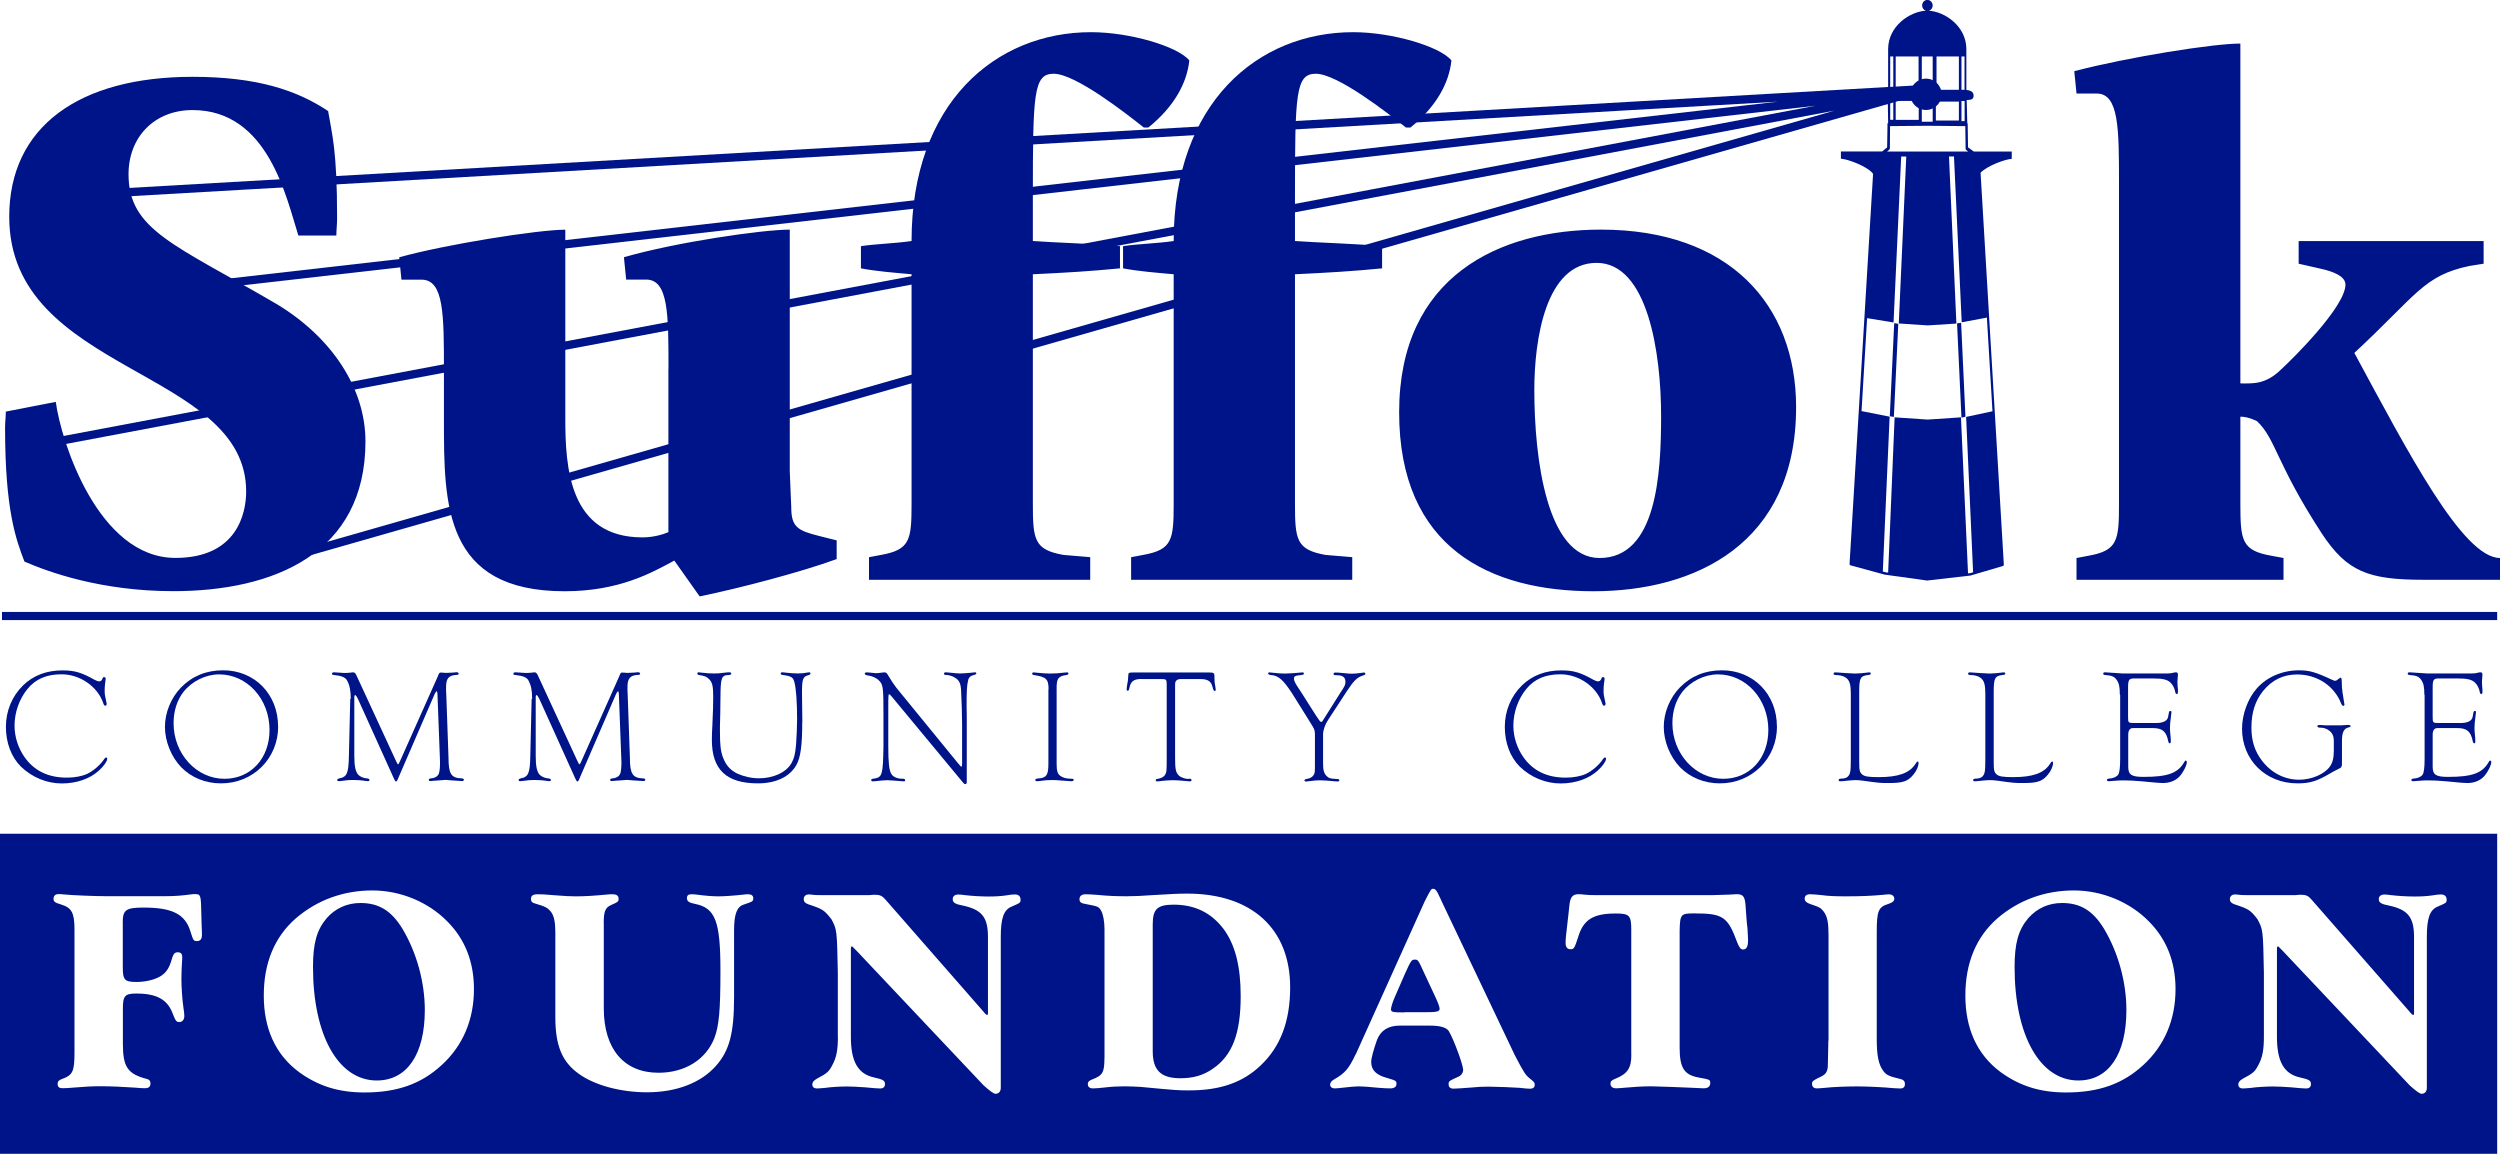 <?xml version="1.0" encoding="UTF-8"?><svg id="Layer_1" xmlns="http://www.w3.org/2000/svg" viewBox="0 0 300.72 138.79"><defs><style>.cls-1{fill:none;}.cls-2{fill:#9a804d;fill-rule:evenodd;}.cls-3{fill:#001489;}</style></defs><path class="cls-3" d="M12.82,84.71c0,.12-.06.18-.14.18-.12,0-.18-.08-.24-.25-.65-2.02-2.79-3.53-5.04-3.53-1.81,0-3.12.57-4.1,1.77-.98,1.2-1.55,2.81-1.55,4.4,0,1.35.43,2.69,1.2,3.79,1.16,1.65,2.85,2.47,5.1,2.47.92,0,1.79-.16,2.43-.45.75-.35,1.61-1.1,2.04-1.77.1-.14.16-.2.24-.2s.14.06.14.16c0,.27-.43.9-.98,1.39-1.08,1-2.69,1.57-4.49,1.57s-3.57-.73-4.91-2.02c-1.16-1.16-1.81-2.86-1.81-4.79s.75-3.71,2.08-5c1.22-1.18,2.81-1.79,4.71-1.79,1.47,0,2.32.25,3.89,1.14.22.12.41.18.55.18.18,0,.29-.1.39-.33.04-.14.08-.18.18-.18.14,0,.2.06.2.18,0,.1-.02.29-.06.51-.04.24-.06.61-.06.9,0,.45,0,.51.24,1.59v.1Z"/><path class="cls-3" d="M33.46,87.38c0,3.85-3,6.85-6.87,6.85-1.86,0-3.57-.69-4.79-1.94-1.2-1.24-1.96-3.12-1.96-4.85s.73-3.49,1.92-4.73c1.37-1.39,3.04-2.08,5.08-2.08,3.79,0,6.61,2.88,6.61,6.75ZM22.06,83.24c-.77,1-1.18,2.3-1.18,3.75,0,3.69,2.75,6.69,6.12,6.69,3.16,0,5.42-2.45,5.42-5.87,0-3.73-2.69-6.69-6.06-6.69-1.61,0-3.28.82-4.3,2.12Z"/><path class="cls-3" d="M42.19,84.08c0-1.04-.12-1.63-.45-2.24-.22-.37-.65-.55-1.59-.65-.16-.02-.22-.06-.22-.14,0-.12.1-.18.25-.18.12,0,.37.02.61.04.24.02.45.04.61.04.25,0,.65-.02.75-.04.16-.02.27-.04.33-.04.14,0,.29.12.37.31l4.75,10.28c.18.41.24.47.29.47s.06,0,.27-.47l4.49-10.07.1-.25c.08-.18.14-.24.26-.24t.37.02c.1.02.22.02.33.02.18,0,.61-.02.78-.04.2-.02.37-.04.45-.04.14,0,.24.08.24.18,0,.08-.08.14-.24.14-.94.04-1.28.41-1.28,1.43v.51l.02.37.27,7.63c0,1.96.31,2.47,1.59,2.51.18.02.26.06.26.16s-.08.16-.22.16-.14,0-1.28-.08c-.39-.04-.67-.06-.69-.06-.1,0-.27.02-.51.04l-.57.04-.55.04c-.08.02-.16.02-.22.02-.12,0-.18-.04-.18-.14,0-.12.08-.16.27-.18.41-.02.77-.22.92-.53.1-.2.16-.75.16-1.39,0-.04,0-.25-.02-.59l-.29-7.63c-.02-.29-.04-.33-.1-.33s-.16.16-.24.33l-4.38,10.12c-.14.35-.18.39-.27.39-.06,0-.1-.06-.22-.29l-4.36-9.65c-.14-.28-.25-.45-.33-.45-.06,0-.1.08-.1.22v7.08c0,1.26.14,1.9.47,2.28.24.24.67.43,1.1.45.18.02.25.08.25.18s-.06.14-.18.14c-.06,0-.16,0-.26-.02-.47-.08-1.06-.12-1.55-.12s-.63.02-1.41.12c-.12.02-.24.02-.31.02-.12,0-.16-.04-.16-.14s.06-.14.2-.18c.98-.18,1.16-.61,1.2-2.73l.16-6.85Z"/><path class="cls-3" d="M64.01,84.08c0-1.04-.12-1.63-.45-2.24-.22-.37-.65-.55-1.59-.65-.16-.02-.22-.06-.22-.14,0-.12.1-.18.25-.18.12,0,.37.02.61.04.24.02.45.04.61.04.25,0,.65-.02.75-.04.16-.02.27-.04.33-.04.14,0,.29.12.37.31l4.75,10.28c.18.41.24.47.29.47s.06,0,.27-.47l4.49-10.07.1-.25c.08-.18.14-.24.26-.24t.37.02c.1.02.22.02.33.02.18,0,.61-.02.78-.04.2-.02.37-.04.45-.04.14,0,.24.08.24.18,0,.08-.08.14-.24.14-.94.04-1.28.41-1.28,1.43v.51l.02.37.27,7.63c0,1.96.31,2.47,1.59,2.51.18.02.26.06.26.16s-.08.16-.22.16-.14,0-1.28-.08c-.39-.04-.67-.06-.69-.06-.1,0-.27.02-.51.04l-.57.04-.55.04c-.08.02-.16.02-.22.02-.12,0-.18-.04-.18-.14,0-.12.08-.16.27-.18.41-.02.77-.22.92-.53.1-.2.16-.75.16-1.39,0-.04,0-.25-.02-.59l-.29-7.63c-.02-.29-.04-.33-.1-.33s-.16.16-.24.33l-4.38,10.12c-.14.35-.18.39-.27.39-.06,0-.1-.06-.22-.29l-4.36-9.65c-.14-.28-.25-.45-.33-.45-.06,0-.1.08-.1.22v7.08c0,1.26.14,1.9.47,2.28.24.24.67.43,1.1.45.18.02.25.08.25.18s-.06.14-.18.14c-.06,0-.16,0-.26-.02-.47-.08-1.06-.12-1.55-.12s-.63.02-1.41.12c-.12.02-.24.02-.31.02-.12,0-.16-.04-.16-.14s.06-.14.2-.18c.98-.18,1.16-.61,1.2-2.73l.16-6.85Z"/><path class="cls-3" d="M96.5,86.85c0,2.81-.2,4.28-.71,5.18-.8,1.41-2.45,2.2-4.61,2.2-3.81,0-5.55-1.65-5.55-5.22,0-.55.02-1.14.06-1.79.08-1.84.1-2.32.1-3.42,0-1.29-.12-1.75-.51-2.12-.29-.29-.49-.37-1.22-.49-.12-.02-.18-.08-.18-.18,0-.08.06-.14.16-.14.04,0,.16.02.33.04.65.08,1.06.1,1.51.1s.55,0,1.51-.12c.12-.02.26-.02.35-.02.14,0,.22.06.22.16s-.08.14-.26.16c-.94.04-1.02.25-1.04,2.83l-.02,1.75-.04,1.55v.61c0,1.71.08,2.41.37,3.2.37.94.86,1.49,1.71,1.92.77.35,1.71.57,2.61.57,1.75,0,3.28-.71,3.92-1.83.31-.57.45-1.08.55-2.28.06-.75.12-2.32.12-2.96,0-2.12-.12-3.75-.33-4.51-.1-.39-.24-.57-.55-.67-.18-.08-.65-.16-.84-.18-.18-.02-.25-.06-.25-.16,0-.12.06-.16.22-.16.08,0,.29.02.57.06.29.04.92.08,1.28.08.41,0,.8-.04,1.06-.1.12-.02.24-.04.31-.04s.14.06.14.14c0,.1-.08.16-.29.22-.61.16-.73.47-.73,2l.04,3.61Z"/><path class="cls-3" d="M115.28,91.85c.2.25.31.37.35.37.06,0,.1-.06.08-.18l.02-.14v-4.67c0-.92-.06-3.16-.12-4.14-.04-.9-.24-1.29-.77-1.59-.27-.18-.73-.31-1.02-.31-.2,0-.27-.04-.27-.16,0-.1.08-.16.22-.16.1,0,.29.02.47.04.45.06.96.1,1.24.1.25,0,1.18-.06,1.45-.1.26-.04.31-.04.35-.04.1,0,.16.06.16.14s-.06.12-.22.16c-.45.1-.69.29-.77.69-.14.55-.18,1.24-.18,3.06,0,.2,0,.53.02,1.1v7.97c0,.25-.04.33-.16.33s-.2-.06-.41-.33l-8.44-10.18c-.12-.16-.29-.31-.33-.31q-.1,0-.1.84v5.46c0,1.96.1,2.86.37,3.3.22.37.75.59,1.35.57.22,0,.31.06.31.18,0,.1-.06.14-.14.14-.02,0-.45-.04-1.31-.1-.35-.02-.61-.04-.69-.04-.29,0-1.02.06-1.45.12l-.35.02c-.08,0-.14-.06-.14-.14,0-.14.04-.16.39-.2.94-.16,1.02-.49,1.08-3.85v-3.79c0-3.32-.04-3.65-.53-4.14-.29-.31-.84-.57-1.41-.63-.22-.04-.31-.1-.31-.22,0-.08.08-.14.22-.14.16,0,.29.02.73.06.18.02.31.04.43.04.14,0,.45-.04.75-.08.1-.02.18-.02.25-.02.18,0,.27.08.39.29.41.69.71,1.14,1.04,1.57l7.44,9.11Z"/><path class="cls-3" d="M126.13,82.93c0-1.24-.27-1.51-1.77-1.73-.14-.02-.2-.08-.2-.18,0-.08.06-.14.18-.14.1,0,.25.02.39.04.63.06,1.08.1,1.59.1s1.18-.04,1.75-.12c.12-.02.22-.02.29-.02.1,0,.16.04.16.14s-.06.14-.24.18c-.94.12-1.18.41-1.18,1.47v9.18c0,.84.1,1.22.41,1.45.29.24.75.37,1.29.37.27,0,.35.02.35.14s-.08.16-.33.16q-.22,0-1.14-.08c-.41-.04-.77-.06-1.1-.06-.51,0-.82.02-1.59.12-.08.02-.18.02-.25.02-.14,0-.2-.04-.2-.14,0-.14.04-.16.43-.2.92-.08,1.14-.41,1.14-1.79v-8.93Z"/><path class="cls-3" d="M137.37,81.67c-.98,0-1.35.27-1.51,1.06-.04.25-.12.37-.2.37s-.14-.1-.14-.22c0-.06.02-.18.04-.35.12-.65.14-.77.16-1.31.02-.33.04-.33.94-.33h8.65c.69,0,.77.04.77.45,0,.67.02.77.12,1.3.02.14.04.25.04.31,0,.1-.04.16-.12.16-.14,0-.14-.04-.29-.55-.16-.63-.59-.88-1.45-.88h-2.32q-.71,0-.71.63v8.83c0,1.41.08,1.79.47,2.16.2.2.8.41,1.06.39l.29-.02c.06,0,.16.1.16.18s-.1.14-.22.14q-.18,0-.9-.08c-.43-.04-.79-.06-1.14-.06-.39,0-.84.04-1.28.08-.45.06-.47.06-.61.06-.1,0-.16-.04-.16-.14s.06-.14.22-.16c.41-.06.75-.24.88-.45.2-.31.22-.49.22-1.92v-9.01c0-.57-.06-.63-.65-.63h-2.34Z"/><path class="cls-3" d="M158.15,88.13c0-.35-.02-.39-.73-1.53l-2-3.2c-1.08-1.65-1.65-2.14-2.53-2.2-.24-.02-.35-.08-.35-.22,0-.06.06-.1.16-.1.04,0,.18.02.39.04.73.08,1.04.1,1.47.1s1.26-.06,1.65-.1c.18-.02.37-.04.45-.04.12,0,.18.04.18.14,0,.14-.02.14-.65.22-.39.04-.55.14-.55.37s.12.51.47,1.04l.49.75,1.75,2.75c.33.51.47.69.57.69s.14-.04.43-.53l1.84-2.92c.59-.88.65-1.02.65-1.39,0-.55-.37-.8-1.14-.78-.22,0-.29-.04-.29-.18,0-.08.08-.14.22-.14.24,0,.29,0,1.16.08.35.04.63.06.84.06.33,0,.67-.04,1.26-.12.06-.02.12-.02.18-.02.1,0,.16.04.16.14s0,.12-.35.24c-.63.2-1.04.61-1.81,1.77l-2.33,3.57c-.37.57-.59,1.22-.59,1.71v3.45c0,.86.1,1.24.43,1.57.29.27.41.31,1.2.35.24,0,.33.06.33.16,0,.08-.08.14-.2.14l-.39-.02c-.51-.06-1.41-.12-1.73-.12-.41,0-.59.02-1.43.12-.1.02-.2.02-.29.02s-.16-.04-.16-.12c0-.1.1-.16.33-.2.33-.04.61-.2.77-.45.16-.25.16-.31.16-1.45v-3.63Z"/><path class="cls-3" d="M193.11,84.71c0,.12-.06.18-.14.18-.12,0-.18-.08-.24-.25-.65-2.02-2.79-3.53-5.04-3.53-1.8,0-3.12.57-4.1,1.77-.98,1.2-1.55,2.81-1.55,4.4,0,1.35.43,2.69,1.2,3.79,1.16,1.65,2.85,2.47,5.1,2.47.92,0,1.79-.16,2.43-.45.75-.35,1.61-1.1,2.04-1.77.1-.14.16-.2.24-.2s.14.06.14.16c0,.27-.43.9-.98,1.39-1.08,1-2.69,1.57-4.49,1.57s-3.57-.73-4.91-2.02c-1.16-1.16-1.8-2.86-1.8-4.79s.75-3.71,2.08-5c1.22-1.18,2.81-1.79,4.71-1.79,1.47,0,2.32.25,3.89,1.14.22.12.41.18.55.18.18,0,.29-.1.39-.33.04-.14.08-.18.18-.18.14,0,.2.06.2.18,0,.1-.02.29-.06.51-.04.24-.06.61-.06.9,0,.45,0,.51.24,1.59v.1Z"/><path class="cls-3" d="M213.75,87.38c0,3.85-3,6.85-6.87,6.85-1.86,0-3.57-.69-4.79-1.94-1.2-1.24-1.96-3.12-1.96-4.85s.73-3.49,1.92-4.73c1.37-1.39,3.04-2.08,5.08-2.08,3.79,0,6.61,2.88,6.61,6.75ZM202.35,83.24c-.76,1-1.18,2.3-1.18,3.75,0,3.69,2.75,6.69,6.12,6.69,3.16,0,5.42-2.45,5.42-5.87,0-3.73-2.69-6.69-6.06-6.69-1.61,0-3.28.82-4.3,2.12Z"/><path class="cls-3" d="M222.62,83.22c0-1.06-.22-1.55-.79-1.82-.24-.12-.65-.2-.96-.2-.24,0-.31-.06-.31-.18,0-.08.06-.14.18-.14h.1c.76.06,2.06.14,2.32.14.37,0,1.04-.06,1.47-.12.08-.02.18-.02.24-.02.1,0,.16.04.16.12,0,.14-.02.16-.49.22-.76.12-.9.41-.9,2v8.26c0,1.2.04,1.39.35,1.67.27.25.78.33,2,.33,2.35,0,3.71-.49,4.4-1.57q.2-.31.27-.31c.08,0,.12.06.12.16,0,.41-.25,1-.65,1.45-.65.79-1.26.98-2.94.98-1.02,0-1.1,0-3.16-.29-.31-.04-.59-.06-.84-.06-.18,0-.51.02-.92.06-.57.06-.76.08-.92.08-.12,0-.18-.04-.18-.14,0-.12.08-.16.27-.18.37,0,.65-.08.8-.22.33-.31.39-.59.39-2.12v-8.1Z"/><path class="cls-3" d="M238.8,83.22c0-1.06-.22-1.55-.79-1.82-.24-.12-.65-.2-.96-.2-.24,0-.31-.06-.31-.18,0-.08.06-.14.18-.14h.1c.76.06,2.06.14,2.32.14.37,0,1.04-.06,1.47-.12.08-.02.18-.02.24-.02.1,0,.16.04.16.12,0,.14-.02.16-.49.22-.76.12-.9.41-.9,2v8.26c0,1.2.04,1.39.35,1.67.27.25.78.33,2,.33,2.35,0,3.71-.49,4.4-1.57q.2-.31.27-.31c.08,0,.12.06.12.16,0,.41-.25,1-.65,1.45-.65.79-1.26.98-2.94.98-1.02,0-1.1,0-3.16-.29-.31-.04-.59-.06-.84-.06-.18,0-.51.02-.92.06-.57.06-.76.08-.92.08-.12,0-.18-.04-.18-.14,0-.12.08-.16.27-.18.37,0,.65-.08.8-.22.33-.31.39-.59.39-2.12v-8.1Z"/><path class="cls-3" d="M254.99,83.57c0-.98-.1-1.41-.41-1.83-.28-.37-.57-.49-1.41-.55-.12-.02-.18-.06-.18-.16s.08-.16.2-.16c.04,0,.88.06,1.81.12.16.02.37.02.61.02h4.91c.55,0,.65-.02,1.06-.12.06-.02.12-.02.16-.02.16,0,.24.1.24.28,0,.08-.02.31-.04.55-.02.12-.02.24-.02.35s0,.27.02.49c.04.29.04.41.04.57,0,.31-.02.37-.14.37-.1,0-.14-.06-.18-.22-.08-.47-.31-.92-.61-1.18-.39-.35-.92-.47-2.12-.47h-2.18c-.67,0-.77.14-.77,1.16v3.45c0,.73.02.75.77.75h2.69c.57,0,1-.16,1.22-.43.12-.18.14-.22.24-.86.02-.1.08-.16.16-.16.1,0,.14.04.14.16,0,.08-.02.24-.06.51-.08.51-.12,1.06-.12,1.41q0,.28.08,1.08c.02.12.02.27.02.51,0,.16-.04.22-.12.22-.1,0-.14-.06-.18-.22-.24-1.22-.71-1.61-1.88-1.61h-2.37q-.57,0-.57.82v3.81c0,.98.37,1.24,1.84,1.24,2.94,0,4.14-.45,4.91-1.8.06-.12.1-.16.18-.16.06,0,.12.08.12.2,0,.39-.53,1.39-.96,1.79-.49.47-1.16.71-1.94.71-.37,0-.53-.02-2.67-.22-.57-.06-1.55-.1-2.04-.1-.37,0-.49,0-1.49.08-.12.02-.24.02-.31.02-.12,0-.2-.04-.2-.14,0-.12.08-.16.29-.18.47-.02.9-.22,1.06-.47.16-.24.24-.84.24-1.88v-7.73Z"/><path class="cls-3" d="M281.71,87.24c.08,0,.22,0,.39-.02.16-.02.31-.02.41-.02.14,0,.24.06.24.16,0,.06-.08.1-.24.14-.57.12-.8.61-.8,1.61v2.39c0,.77,0,.79-.39.98l-.61.31-.31.18c-1.69,1-2.53,1.26-4.04,1.26-3.83,0-6.67-2.81-6.67-6.57,0-1.75.71-3.65,1.79-4.87,1.22-1.37,3.08-2.16,5.06-2.16,1.24,0,1.96.2,3.94,1.12.2.1.33.14.39.14.14,0,.24-.06.45-.24.14-.1.18-.14.25-.14q.12,0,.12.63c0,.35.02.65.08,1.1.08.45.14.92.22,1.39.02.04.02.08.02.12,0,.08-.06.16-.14.16s-.18-.1-.26-.29c-.84-2.14-2.9-3.49-5.3-3.49-1.67,0-3.02.67-4.1,2-.94,1.18-1.39,2.59-1.39,4.38,0,1.61.39,2.83,1.26,3.98,1.12,1.47,2.71,2.3,4.49,2.3,1.49,0,3.04-.67,3.69-1.59.33-.45.47-1.04.47-1.92v-1.14c0-.61-.18-.98-.59-1.28-.27-.22-.67-.33-1.02-.33-.25,0-.37-.06-.37-.18,0-.08.08-.14.24-.14.18,0,.33,0,.45.02l.35.02h1.92Z"/><path class="cls-3" d="M291.62,83.57c0-.98-.1-1.41-.41-1.83-.27-.37-.57-.49-1.41-.55-.12-.02-.18-.06-.18-.16s.08-.16.2-.16c.04,0,.88.06,1.81.12.16.02.37.02.61.02h4.91c.55,0,.65-.02,1.06-.12.06-.02.12-.02.16-.02.16,0,.24.1.24.28,0,.08-.02.31-.04.55-.02.12-.02.24-.02.35s0,.27.02.49c.04.29.04.41.04.57,0,.31-.02.37-.14.37-.1,0-.14-.06-.18-.22-.08-.47-.31-.92-.61-1.18-.39-.35-.92-.47-2.12-.47h-2.18c-.67,0-.76.14-.76,1.16v3.45c0,.73.02.75.76.75h2.69c.57,0,1-.16,1.22-.43.12-.18.14-.22.24-.86.02-.1.08-.16.16-.16.1,0,.14.04.14.16,0,.08-.02.24-.06.51-.08.51-.12,1.06-.12,1.41q0,.28.08,1.08c.02.12.02.27.02.51,0,.16-.04.22-.12.22-.1,0-.14-.06-.18-.22-.24-1.22-.71-1.61-1.88-1.61h-2.38q-.57,0-.57.82v3.81c0,.98.37,1.24,1.84,1.24,2.94,0,4.14-.45,4.91-1.8.06-.12.1-.16.18-.16.06,0,.12.08.12.2,0,.39-.53,1.39-.96,1.79-.49.47-1.16.71-1.94.71-.37,0-.53-.02-2.67-.22-.57-.06-1.55-.1-2.04-.1-.37,0-.49,0-1.49.08-.12.02-.24.02-.31.02-.12,0-.2-.04-.2-.14,0-.12.08-.16.29-.18.47-.02.9-.22,1.06-.47.16-.24.24-.84.24-1.88v-7.73Z"/><polygon class="cls-3" points=".24 74.59 .24 74.1 .24 74.59 .24 73.61 300.38 73.61 300.38 74.59 .24 74.59 .24 74.59"/><path class="cls-3" d="M23.26,69.78L220.65,13.31,7.41,53.5l-.18-.98L218.38,12.72,14.37,36.01l-.11-.99L213.86,12.23,13.07,23.75l-.06-1,218.51-12.54.17.98-.06.02v.03s-.3.06-.3.06L23.54,70.74l-.28-.96h0ZM13.06,23.75h0,0Z"/><path class="cls-3" d="M35.89,28.33c-1.44-4.49-3.59-15.09-12.73-15.09-4.57,0-7.7,3.23-7.7,7.72,0,6.73,5.55,8.44,17.83,15.62,6.55,3.95,10.67,10.06,10.67,16.52,0,13.47-11.03,18.01-23.12,18.01-8.68,0-15.03-2.31-17.9-3.56-.99-2.6-2.33-6.1-2.33-16.07,0-.72.09-1.35.09-1.97l6.01-1.17c.63,4.76,5.1,18.77,14.39,18.77,7.43,0,8.51-5.39,8.51-7.99,0-14.82-28.5-14.19-28.5-33.04C1.11,15.22,9.54,9.24,23.16,9.24c7.7,0,12.55,1.6,16.31,4.12.45,2.77,1.08,4.56,1.08,12.9,0,.72-.09,1.35-.09,2.07h-4.57ZM80.4,44.38v19.63c-.62.27-1.78.63-3.12.63-8.83,0-9.28-8.42-9.28-14.34v-22.67c-3.31,0-14.51,1.79-19.98,3.32l.27,2.69h2.42c2.69,0,2.69,4.21,2.69,10.93v6c0,10.13,0,20.55,14.51,20.55,6.6,0,10.53-2.25,13.2-3.69l3.05,4.31c4.84-.99,12.36-2.97,16.48-4.49v-2.25l-2.15-.54c-2.51-.63-3.31-1.07-3.31-3.41,0-.36-.18-3.85-.18-4.39v-29.04c-3.31,0-13.71,1.52-19.95,3.32l.27,2.69h2.41c2.68,0,2.68,4.21,2.68,10.75h0ZM104.53,67.02v2.72h26.61v-2.72l-3.23-.27c-3.49-.63-3.67-1.79-3.67-6.18v-27.58c3.85-.18,6.9-.36,10.48-.71v-2.67c-2.6-.27-8.15-.44-10.48-.62v-5.39c0-12.4.09-14.73,2.51-14.73,2.6,0,8.69,4.76,10.84,6.47h.54c3.13-2.52,4.66-5.39,4.93-8.08-1.43-1.7-7.17-3.39-11.82-3.39-11.47,0-21.59,8.5-21.59,25.12-1.7.27-4.48.36-6.09.62v2.67c1.88.36,4.12.53,6.09.71v27.58c0,4.39-.18,5.55-3.67,6.18l-1.43.27h0ZM136.06,67.02v2.72h26.6v-2.72l-3.22-.27c-3.49-.63-3.67-1.79-3.67-6.18v-27.58c3.85-.18,6.9-.36,10.48-.71v-2.67c-2.6-.27-8.15-.44-10.48-.62v-5.39c0-12.4.09-14.73,2.51-14.73,2.6,0,8.69,4.76,10.84,6.47h.54c3.13-2.52,4.66-5.39,4.93-8.08-1.43-1.7-7.17-3.39-11.82-3.39-11.47,0-21.59,8.5-21.59,25.12-1.7.27-4.48.36-6.09.62v2.67c1.88.36,4.12.53,6.09.71v27.58c0,4.39-.18,5.55-3.67,6.18l-1.43.27h0ZM184.56,46.9c0,8.36,1.53,20.22,7.85,20.22,6.86,0,7.4-10.07,7.4-17.08,0-7.64-1.62-18.42-7.76-18.42s-7.49,9.26-7.49,15.28h0ZM191.68,71.12c-12.4,0-23.38-5.17-23.38-21.53s12.05-21.97,24.28-21.97c15.43,0,23.47,9.03,23.47,21.35,0,16.45-12.14,22.15-24.37,22.15h0ZM249.78,67.12v2.62h24.9v-2.62l-1.46-.27c-3.55-.63-3.73-1.8-3.73-6.21v-10.52c.91,0,1.82.45,2,.54,2.28,2.16,2.28,5.04,7.78,13.49,3.04,4.63,5.63,5.59,12.24,5.59h9.21v-2.62c-4.47,0-11.09-12.77-17.52-24.67,7.51-6.97,8.31-9.3,13.85-10.46l1.7-.27v-2.72h-22.25v2.72l2.77.63c1.16.27,2.86.8,2.86,1.88,0,2.68-6.45,9.03-7.72,10.19-1.91,1.88-3.46,1.7-4.92,1.7V5.24c-3.31,0-13.44,1.62-19.98,3.32l.27,2.69h2.42c2.69,0,2.69,4.21,2.69,10.94v38.45c0,4.41-.18,5.58-3.67,6.21l-1.43.27h0Z"/><polygon class="cls-2" points="231.82 1.28 231.83 1.28 231.84 1.28 231.82 1.28 231.82 1.28"/><rect class="cls-1" x="227.37" y="12.13" width=".37" height="2.28"/><rect class="cls-1" x="227.37" y="6.79" width=".37" height="4.01"/><rect class="cls-1" x="228.03" y="6.79" width="2.75" height="4.01"/><rect class="cls-1" x="235.94" y="6.79" width=".37" height="4.01"/><rect class="cls-1" x="228.03" y="12.14" width="2.77" height="2.28"/><polygon class="cls-1" points="235.94 14.56 236.31 14.56 236.32 12.15 235.95 12.15 235.94 14.56"/><rect class="cls-1" x="232.94" y="6.79" width="2.69" height="4.01"/><polygon class="cls-1" points="231.82 6.79 231.17 6.79 231.17 10.8 231.82 10.8 231.84 10.8 232.48 10.8 232.48 6.79 231.84 6.79 231.82 6.79"/><rect class="cls-1" x="232.86" y="12.22" width="2.77" height="2.28"/><polygon class="cls-1" points="231.17 12.12 231.17 14.63 231.82 14.63 231.84 14.63 232.48 14.63 232.48 12.15 231.82 12.12 231.17 12.12"/><path class="cls-3" d="M231.67,9.46c-1.04,0-1.89.84-1.89,1.88s.84,1.89,1.89,1.89,1.88-.84,1.88-1.89-.84-1.88-1.88-1.88h0Z"/><rect class="cls-1" x="232.86" y="12.22" width="2.77" height="2.28"/><polygon class="cls-1" points="231.84 14.63 232.48 14.63 232.48 12.15 231.82 12.12 231.17 12.12 231.17 14.63 231.82 14.63 231.84 14.63"/><rect class="cls-1" x="232.94" y="6.79" width="2.69" height="4.01"/><polygon class="cls-1" points="231.84 10.8 232.48 10.8 232.48 6.79 231.84 6.79 231.82 6.79 231.17 6.79 231.17 10.8 231.82 10.8 231.84 10.8"/><polygon class="cls-1" points="236.32 12.15 235.95 12.15 235.94 14.56 236.31 14.56 236.32 12.15"/><rect class="cls-1" x="235.94" y="6.79" width=".37" height="4.01"/><polygon class="cls-1" points="236.5 18.04 236.44 17.93 236.4 15.18 231.86 15.14 227.35 15.18 227.35 15.29 227.33 17.87 227.28 17.98 226.99 18.24 236.75 18.23 236.5 18.04"/><polygon class="cls-1" points="235.03 18.83 234.44 18.83 235.32 38.93 231.87 39.15 228.38 38.92 229.28 18.83 228.68 18.83 227.76 38.79 224.58 38.27 223.91 49.45 227.29 50.12 226.47 68.75 226.78 68.84 227.1 68.88 227.88 50.2 231.86 50.47 235.87 50.2 236.72 68.97 236.99 68.94 237.33 68.84 236.49 50.15 239.66 49.47 239 38.21 235.96 38.78 235.03 18.83"/><rect class="cls-1" x="227.37" y="12.13" width=".37" height="2.28"/><rect class="cls-1" x="227.37" y="6.79" width=".37" height="4.01"/><rect class="cls-1" x="228.03" y="6.79" width="2.75" height="4.01"/><rect class="cls-1" x="228.03" y="12.14" width="2.77" height="2.28"/><path class="cls-3" d="M242.02,18.23h-4.59s-.7-.51-.7-.51l-.04-2.82s-.02-.08-.05-.11l-.07-2.76c.74,0,.83-.21.83-.54s-.21-.61-.87-.67v-4.9c0-2.79-2.6-4.51-4.5-4.63.26-.08.45-.33.45-.63,0-.37-.29-.67-.64-.67s-.63.3-.63.67c0,.3.19.54.44.63-1.9.1-4.53,1.83-4.53,4.63v4.9c-.66.06-.87.33-.87.67s.09.54.83.54l.04,2.74s-.08.06-.08.12v.32s0,.06,0,.06h0s0,0,0,0v.06l-.04,2.4-.6.49h-4.96v.87c.75.03,3.18.89,3.87,1.82l-2.83,46.93c0,.07.04.14.11.16l4.11,1.12,5.11.71,5.22-.6,3.9-1.15c.07-.02.11-.08.11-.15l-2.8-47.15c.82-.87,3.04-1.65,3.75-1.67v-.87ZM235.94,6.79h.37v4.01h-.37v-4.01ZM235.95,12.15h.37v2.42h-.38v-2.42ZM232.94,6.79h2.69v4.01h-2.69v-4.01ZM232.86,12.22h2.77v2.28h-2.77v-2.28ZM231.17,6.79h1.31v4.01h-1.31v-4.01ZM231.17,12.12h.65l.66.03v2.49h-1.31v-2.51ZM228.03,6.79h2.75v4.01h-2.75v-4.01ZM228.03,12.14h2.77v2.28h-2.77v-2.28ZM227.37,6.79h.37v4.01h-.37v-4.01ZM227.37,12.13h.37v2.28h-.37v-2.28ZM227.28,17.98l.05-.11.02-2.58v-.12s4.51-.04,4.51-.04l4.54.04.04,2.75.06.12.25.19h-9.76s.29-.25.29-.25ZM239,38.21l.67,11.26-3.17.68.84,18.69-.34.1-.27.03-.85-18.77-4.01.27-3.97-.27-.78,18.68-.33-.05-.31-.08.82-18.63-3.38-.67.67-11.18,3.18.52.92-19.96h.61s-.9,20.08-.9,20.08l3.48.23,3.45-.22-.89-20.1h.6s.93,19.95.93,19.95l3.04-.57Z"/><path class="cls-3" d="M235.4,38.9l.5-.07.52,11.3-.48.11-.53-11.33h0ZM227.32,50.08l.53-11.21.49.08-.53,11.2-.5-.08h0Z"/><path class="cls-3" d="M300.38,138.79H0v-38.5h300.38v38.5ZM14.76,111.03c0-1.58.35-1.86,2.52-1.86,3.47,0,5.01.8,5.64,2.91.32,1.01.35,1.12.77,1.12s.6-.25.6-.77v-.25l-.04-.98-.03-1.16c-.04-2.35-.07-2.49-.74-2.49-.14,0-.35,0-.56.04-.98.14-1.96.21-2.94.21h-7.35c-1.19,0-3.99-.11-4.97-.21-.25-.04-.46-.04-.63-.04-.38,0-.59.21-.59.56s.14.46.94.7c1.26.39,1.58,1.02,1.58,3.01v14.77c0,2.28-.21,2.73-1.47,3.19-.42.14-.56.31-.56.59,0,.38.18.53.63.53.35,0,.8-.04,1.19-.07q1.96-.17,3.26-.17c1.33,0,2.77.07,4.27.17.42.04.88.07,1.12.07.49,0,.7-.17.7-.6,0-.28-.17-.46-.45-.52-2.31-.6-2.87-1.44-2.87-4.24v-4.24c0-1.51.25-1.79,1.61-1.79,2.49,0,3.78.73,4.41,2.48.32.81.42.95.77.95s.6-.28.6-.73c0-.21-.03-.56-.1-.95-.14-.88-.25-2.56-.25-3.5,0-.63.04-1.61.07-2.03.03-.24.03-.46.03-.59,0-.42-.17-.59-.56-.59-.35,0-.52.21-.7.84-.28,1.01-.63,1.54-1.23,1.96-.67.46-1.86.77-3.01.77-1.44,0-1.65-.25-1.65-1.79v-5.32ZM44.79,107.11c-3.5,0-6.65,1.16-9.21,3.36-2.56,2.24-3.85,5.36-3.85,9.28s1.36,7.07,4.24,9.21c2.31,1.68,4.76,2.45,7.88,2.45,3.92,0,6.79-1.02,9.24-3.26,2.59-2.34,3.92-5.5,3.92-9.17,0-3.25-1.05-5.95-3.15-8.09-2.31-2.38-5.67-3.78-9.07-3.78ZM43.36,108.62c2.24,0,3.75.95,5.08,3.15,1.68,2.84,2.66,6.37,2.66,9.73,0,5.32-2.14,8.47-5.78,8.47-4.62,0-7.67-5.43-7.67-13.65,0-2.87.46-4.48,1.65-5.88,1.05-1.19,2.45-1.82,4.06-1.82ZM72.62,111.07c0-1.43.18-1.85.81-2.17.95-.42.98-.46.98-.8s-.24-.53-.7-.53c-.25,0-.53,0-.77.04-1.51.14-2.52.21-3.71.21-.63,0-1.37-.04-2.21-.11-1.75-.14-1.82-.14-2.35-.14-.56,0-.8.17-.8.56,0,.32.14.46.52.56,1.19.35,1.47.49,1.85.95.39.46.56,1.29.56,2.42v10.29c0,3.43.81,5.39,2.84,6.83,1.89,1.36,5.01,2.21,8.19,2.21,3.5,0,6.48-1.12,8.3-3.19,1.61-1.82,2.17-3.92,2.17-8.26v-8.02c0-2,.35-2.87,1.19-3.12,1.05-.35,1.12-.39,1.12-.74,0-.32-.21-.49-.6-.49-.14,0-.35,0-.56.04-1.29.14-2.38.21-3.01.21-.74,0-1.58-.07-2.66-.21-.25-.04-.46-.04-.63-.04-.35,0-.52.14-.52.46,0,.38.25.56.98.7,2.45.49,3.05,2.1,3.05,8.05,0,4.79-.17,6.62-.73,8.09-1.02,2.59-3.54,4.17-6.72,4.17-4.13,0-6.58-2.83-6.58-7.74v-10.22ZM100.79,124.72c0,1.54-.17,2.49-.67,3.4-.42.81-.63.98-1.89,1.65-.35.21-.52.42-.52.67,0,.32.21.49.56.49.21,0,.56-.04.98-.07.59-.1,1.85-.17,2.62-.17.6,0,1.33.04,2.17.1q1.44.14,1.82.14c.38,0,.59-.17.59-.53,0-.42-.24-.56-1.33-.8-1.93-.42-2.77-1.93-2.77-4.87v-10.29c0-.56,0-.59.14-.59.03,0,.1.04.17.14l.35.35,15.3,16.21q1.12,1.02,1.44,1.02c.38,0,.63-.28.63-.7v-18.17c0-2.24.35-3.25,1.29-3.64,1.05-.46,1.09-.46,1.09-.84,0-.42-.25-.63-.7-.63-.25,0-.6.04-.98.11-.67.1-1.37.14-2.17.14-.91,0-2.06-.07-2.87-.17-.28-.04-.56-.07-.74-.07-.46,0-.7.21-.7.56,0,.42.31.6,1.23.77,2.27.49,3.01,1.4,3.01,3.78v9.17c0,.14-.04.21-.1.21s-.25-.14-.49-.46l-11.73-13.41c-.39-.46-.7-.59-1.23-.59-.14,0-.39,0-.7.04h-6.02c-.25,0-.49,0-.84-.04-.17-.04-.35-.04-.42-.04-.39,0-.63.21-.63.56,0,.32.17.49.56.63,1.71.56,1.92.7,2.77,1.79.67,1.26.67,1.29.77,6.48v7.7ZM132.85,127.27c0,1.75-.21,2.1-1.51,2.59-.35.14-.49.28-.49.53,0,.35.21.53.63.53.31,0,.84-.04,1.4-.11.88-.1,1.68-.14,2.42-.14.63,0,1.26.04,1.89.07,4.45.42,4.52.42,5.85.42,3.75,0,6.44-.95,8.58-2.98,2.42-2.28,3.57-5.36,3.57-9.42,0-7.04-4.62-11.27-12.39-11.27-.98,0-1.79.04-4.13.18-1.44.1-2.17.14-3.15.14-1.23,0-2.27-.04-3.57-.17-.52-.04-1.02-.07-1.37-.07-.46,0-.73.21-.73.59,0,.32.17.49.63.56,1.61.31,1.65.31,1.96.8.25.42.42,1.29.42,2.28v15.47ZM138.66,111.17c0-1.82.56-2.35,2.52-2.35,2.56,0,4.52.98,5.99,2.91,1.4,1.89,2.07,4.48,2.07,8.09,0,4.52-1.02,7.14-3.33,8.72-1.15.81-2.38,1.16-3.92,1.16-2.35,0-3.33-.95-3.33-3.25v-15.26ZM163.05,126.85c-.77,1.65-1.26,2.24-2.49,2.94-.39.21-.56.42-.56.67,0,.28.21.46.56.46.25,0,.56-.04.84-.07q1.47-.17,1.92-.17c.67,0,1.54.07,2.52.17.49.04,1.01.07,1.37.07.49,0,.77-.17.77-.56,0-.35-.07-.38-1.15-.7-1.3-.35-1.89-.94-1.89-1.92,0-.46.28-1.47.7-2.66q.67-1.71,2.73-1.71h3.64q1.85,0,2.27.67c.56.94,1.72,4.03,1.72,4.66,0,.35-.25.7-.63.84-1.09.49-1.12.53-1.12.88s.21.53.59.53c.42,0,1.26-.07,2.21-.14.63-.07,1.29-.1,2.03-.1.8,0,3.25.1,3.68.14.59.07,1.08.11,1.29.11.35,0,.56-.17.56-.46s-.07-.35-.59-.77c-.49-.38-.7-.67-1.82-2.83l-8.82-18.55c-.1-.21-.17-.42-.28-.6-.25-.59-.46-.84-.7-.84s-.25,0-1.02,1.5l-8.33,18.48ZM168.93,121.78c-1.43,0-1.61-.04-1.61-.39,0-.21.18-.8.42-1.37l1.22-2.8c.77-1.71.84-1.79,1.23-1.79s.42.07,1.12,1.61l1.19,2.55c.46.95.67,1.54.67,1.75,0,.35-.35.42-1.82.42h-2.42ZM196.23,126.89c0,1.58-.46,2.28-1.92,2.87-.46.17-.59.32-.59.59,0,.35.24.56.7.56.25,0,.6-.04.98-.07,1.08-.1,2.24-.17,3.25-.17.49,0,4.27.14,4.73.17.67.04,1.3.07,1.54.07.52,0,.8-.21.8-.63s-.04-.42-1.4-.67c-1.75-.32-2.28-1.16-2.28-3.61v-14c.04-2.03.14-2.13,1.72-2.13,3.5,0,4.06.38,5.21,3.5.25.63.42.84.7.84.42,0,.6-.35.6-1.16,0-.28-.04-.63-.07-1.36-.11-.84-.17-1.96-.21-2.45-.07-1.36-.25-1.68-1.08-1.68-.39.04-1.33.07-2.84.11h-14.21c-.38,0-.74,0-1.08-.04-.39-.04-.7-.07-.88-.07-.74,0-1.02.35-1.12,1.33l-.11,1.02c-.32,2.76-.35,3.04-.35,3.5,0,.53.21.77.59.77.42,0,.49-.14.91-1.43.63-2.14,1.82-2.87,4.55-2.87,1.64,0,1.85.25,1.85,1.96v15.05ZM219.93,125.14l-.04,1.96-.03,1.26c-.07.6-.28.88-.77,1.12-1.08.53-1.12.56-1.12.91s.21.53.59.53c.25,0,.6-.04.98-.07.84-.1,2.7-.17,3.82-.17,1.22,0,3.33.1,4.38.21l.81.04c.42,0,.59-.17.59-.56,0-.31-.21-.52-.59-.59-1.33-.32-1.65-.46-2.03-.98-.56-.77-.77-1.85-.77-3.82v-12.78c0-2.62.18-3.08,1.37-3.46.53-.17.74-.35.74-.63,0-.32-.25-.53-.67-.53-.17,0-.53.04-.84.07-1.12.1-2.38.17-4.34.17-1.26,0-2.13-.04-2.83-.14-.6-.07-1.16-.11-1.47-.11-.38,0-.63.17-.63.53,0,.28.21.49.63.63,1.23.42,1.29.46,1.68.95.42.59.56,1.29.56,2.87v12.6ZM249.47,107.11c-3.5,0-6.65,1.16-9.21,3.36-2.55,2.24-3.85,5.36-3.85,9.28s1.36,7.07,4.24,9.21c2.31,1.68,4.76,2.45,7.88,2.45,3.92,0,6.79-1.02,9.24-3.26,2.59-2.34,3.92-5.5,3.92-9.17,0-3.25-1.05-5.95-3.15-8.09-2.31-2.38-5.67-3.78-9.07-3.78ZM248.04,108.62c2.24,0,3.75.95,5.08,3.15,1.68,2.84,2.66,6.37,2.66,9.73,0,5.32-2.13,8.47-5.78,8.47-4.62,0-7.67-5.43-7.67-13.65,0-2.87.46-4.48,1.65-5.88,1.05-1.19,2.45-1.82,4.06-1.82ZM272.32,124.72c0,1.54-.17,2.49-.67,3.4-.42.81-.63.98-1.89,1.65-.35.21-.52.42-.52.67,0,.32.21.49.56.49.21,0,.56-.04.98-.07.59-.1,1.85-.17,2.62-.17.59,0,1.33.04,2.17.1q1.44.14,1.82.14c.38,0,.59-.17.59-.53,0-.42-.24-.56-1.33-.8-1.92-.42-2.76-1.93-2.76-4.87v-10.29c0-.56,0-.59.14-.59.04,0,.11.04.17.14l.35.35,15.3,16.21q1.12,1.02,1.44,1.02c.38,0,.63-.28.63-.7v-18.17c0-2.24.35-3.25,1.29-3.64,1.05-.46,1.09-.46,1.09-.84,0-.42-.25-.63-.7-.63-.25,0-.6.04-.98.11-.67.1-1.37.14-2.17.14-.91,0-2.07-.07-2.87-.17-.28-.04-.56-.07-.74-.07-.46,0-.7.21-.7.56,0,.42.32.6,1.23.77,2.27.49,3.01,1.4,3.01,3.78v9.17c0,.14-.04.21-.1.21s-.25-.14-.49-.46l-11.73-13.41c-.38-.46-.7-.59-1.22-.59-.14,0-.39,0-.7.04h-6.02c-.25,0-.49,0-.84-.04-.17-.04-.35-.04-.42-.04-.38,0-.63.21-.63.56,0,.32.17.49.56.63,1.71.56,1.92.7,2.76,1.79.67,1.26.67,1.29.77,6.48v7.7Z"/></svg>